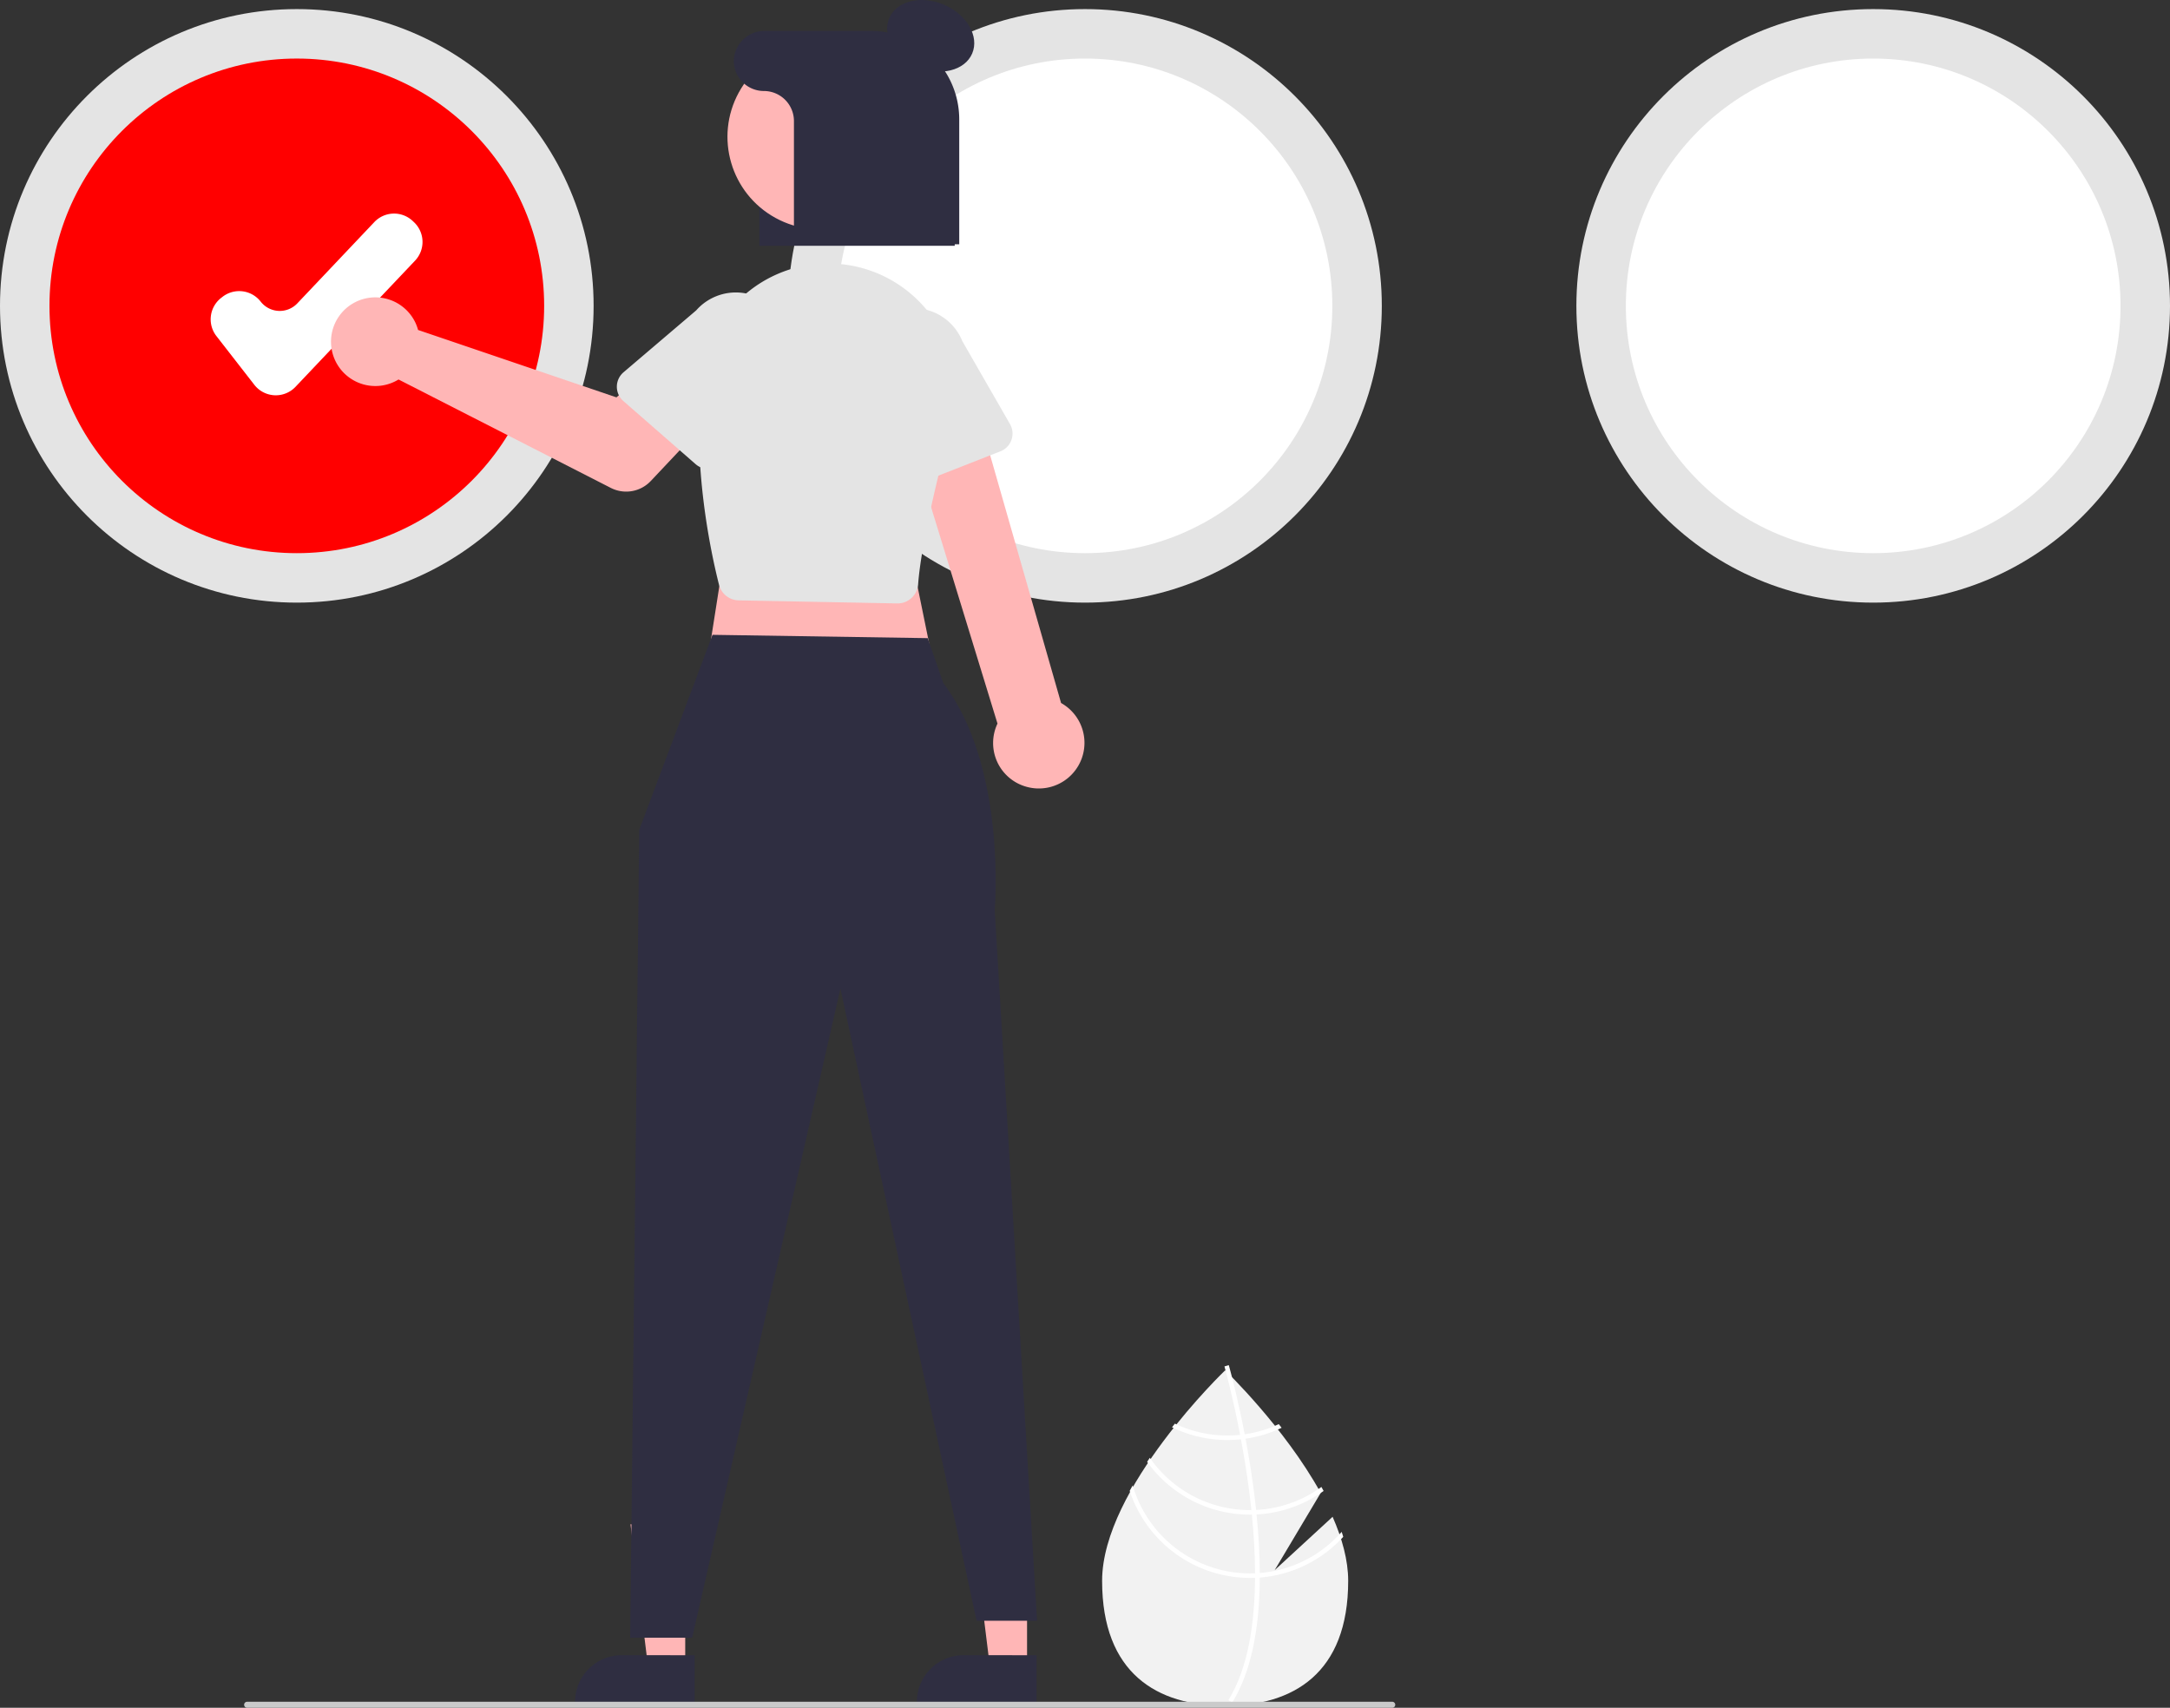 <svg data-type="color" xmlns="http://www.w3.org/2000/svg" width="722" height="568.282" viewBox="0 0 722 568.282" data-bbox="0 0 722 568.282">
    <rect x="0" y="0" width="722" height="568.282" fill="#333333" stroke="none"/>
    <g>
        <path data-color="1" d="m443.382 504.734-19.27 17.74 15.314-25.696c-12.064-21.878-31.796-40.786-31.796-40.786s-40.937 39.22-40.937 70.05 18.328 41.594 40.937 41.594c22.608 0 40.936-10.764 40.936-41.594 0-6.862-2.031-14.14-5.184-21.308Z" fill="#f2f2f2"></path>
        <path data-color="2" d="M419.157 523.434v1.52c-.09 17.663-3.069 31.445-8.914 41.15-.083.143-.173.278-.256.421l-.655-.398-.624-.392c6.485-10.48 8.78-25.292 8.862-40.7.008-.496.015-1 .008-1.504-.023-6.522-.422-13.12-1.061-19.53-.045-.496-.098-1-.15-1.504-.888-8.456-2.167-16.536-3.476-23.555-.09-.496-.188-.993-.286-1.482-2.264-11.87-4.574-20.47-5.1-22.373-.06-.233-.098-.361-.106-.391l.715-.203.007-.008.722-.203c.008.03.136.459.346 1.256.805 2.98 2.897 11.067 4.95 21.734.09.482.189.978.279 1.475 1.068 5.695 2.114 12.06 2.941 18.74q.316 2.516.565 4.965c.06.504.113 1.008.158 1.505q1.038 10.393 1.075 19.477Z" fill="#ffffff"></path>
        <path data-color="2" d="M414.14 477.272a47.34 47.34 0 0 1-1.535.188 41.502 41.502 0 0 1-4.243.219 40.371 40.371 0 0 1-17.453-3.942c-.316.398-.632.797-.956 1.203a41.866 41.866 0 0 0 18.409 4.243 42.94 42.94 0 0 0 4.529-.24c.511-.053 1.023-.12 1.527-.196a41.514 41.514 0 0 0 12-3.634q-.486-.62-.949-1.218a40.233 40.233 0 0 1-11.33 3.377Z" fill="#ffffff"></path>
        <path data-color="2" d="M417.924 502.452q-.779.045-1.558.045c-.158.008-.323.008-.481.008a40.585 40.585 0 0 1-33.312-17.401c-.3.444-.602.888-.895 1.339a42.092 42.092 0 0 0 34.207 17.566c.21 0 .421 0 .632-.007a53.672 53.672 0 0 0 1.565-.046 41.87 41.87 0 0 0 22.305-7.823c-.24-.444-.481-.888-.73-1.332a40.307 40.307 0 0 1-21.733 7.65Z" fill="#ffffff"></path>
        <path data-color="2" d="M419.157 523.434a42.388 42.388 0 0 1-3.272.135 40.695 40.695 0 0 1-39.014-29.28c-.339.61-.677 1.212-1 1.821a42.185 42.185 0 0 0 40.014 28.964c.564 0 1.128-.008 1.685-.038a36.08 36.08 0 0 0 1.587-.083 42.062 42.062 0 0 0 27.76-13.549c-.158-.556-.338-1.106-.519-1.662a40.564 40.564 0 0 1-27.24 13.692Z" fill="#ffffff"></path>
        <path data-color="3" d="M197.508 101.778c0 54.54-44.214 98.754-98.754 98.754C44.214 200.532 0 156.318 0 101.778 0 47.238 44.214 3.024 98.754 3.024c54.54 0 98.754 44.214 98.754 98.754z" fill="#e4e4e4"></path>
        <path data-color="4" d="M181.049 101.778c0 45.45-36.845 82.295-82.295 82.295s-82.295-36.845-82.295-82.295 36.845-82.295 82.295-82.295 82.295 36.845 82.295 82.295z" fill="#ff0000"></path>
        <path data-color="3" d="M459.754 101.778c0 54.54-44.214 98.754-98.754 98.754-54.54 0-98.754-44.214-98.754-98.754 0-54.54 44.214-98.754 98.754-98.754 54.54 0 98.754 44.214 98.754 98.754z" fill="#e4e4e4"></path>
        <path data-color="2" d="M443.295 101.778c0 45.45-36.845 82.295-82.295 82.295s-82.295-36.845-82.295-82.295S315.55 19.483 361 19.483s82.295 36.845 82.295 82.295z" fill="#ffffff"></path>
        <path data-color="3" d="M722 101.778c0 54.54-44.214 98.754-98.754 98.754-54.54 0-98.754-44.214-98.754-98.754 0-54.54 44.214-98.754 98.754-98.754 54.54 0 98.754 44.214 98.754 98.754z" fill="#e4e4e4"></path>
        <path data-color="2" d="M705.541 101.778c0 45.45-36.845 82.295-82.295 82.295s-82.295-36.845-82.295-82.295 36.845-82.295 82.295-82.295 82.295 36.845 82.295 82.295z" fill="#ffffff"></path>
        <path data-color="2" d="M91.76 131.538q-.22 0-.441-.01a9.035 9.035 0 0 1-6.699-3.481l-12.624-16.23a9.054 9.054 0 0 1 1.586-12.692l.455-.353a9.055 9.055 0 0 1 12.691 1.586 8.044 8.044 0 0 0 12.19.594l25.632-27.058a9.044 9.044 0 0 1 12.785-.345l.419.397a9.043 9.043 0 0 1 .345 12.784l-39.775 41.984a9.033 9.033 0 0 1-6.563 2.824Z" fill="#ffffff"></path>
        <path data-color="5" d="M317.657 81.782h-65v-56.53a13.225 13.225 0 0 1 13.437-12.97h21.607c16.518 0 29.956 12.972 29.956 28.916Z" fill="#2f2e41"></path>
        <path data-color="6" d="m341.722 554.819-12.339-.001-5.871-47.595 18.212.001-.002 47.595z" fill="#ffb6b6"></path>
        <path data-color="5" d="m344.87 566.78-39.789-.001v-.504a15.487 15.487 0 0 1 15.487-15.486l24.302.001Z" fill="#2f2e41"></path>
        <path data-color="6" d="m227.987 554.819-12.34-.001-5.87-47.595 18.212.001-.002 47.595z" fill="#ffb6b6"></path>
        <path data-color="5" d="m231.134 566.78-39.788-.001v-.504a15.487 15.487 0 0 1 15.487-15.486l24.302.001Z" fill="#2f2e41"></path>
        <path data-color="6" d="m242.886 172.448-8.052 51.332 76.494 1.006-10.065-49.318-58.377-3.02z" fill="#ffb6b6"></path>
        <path data-color="5" d="m237.054 211.246-24.363 64.872-3.02 268.84h20.634l49.318-215.998 45.293 210.36h20.13l-14.09-236.53s4.154-47.473-17.112-75.487l-5.176-14.955Z" fill="#2f2e41"></path>
        <path data-color="6" d="M341.558 261.817a15.1 15.1 0 0 1-9.675-21.036l-32.542-106.094 23.936-4.745 29.763 103.995a15.182 15.182 0 0 1-11.482 27.88Z" fill="#ffb6b6"></path>
        <path data-color="3" d="m298.492 200.797-52.73-1.018a6.894 6.894 0 0 1-6.533-5.193c-2.827-11.192-9.046-40.36-5.748-69.41a42.365 42.365 0 0 1 48.153-37.06 42.384 42.384 0 0 1 34.988 52.72c-6.637 25.207-10.387 43.24-11.143 53.6a6.878 6.878 0 0 1-5.51 6.231 6.857 6.857 0 0 1-1.33.131l-.147-.001Z" fill="#e4e4e4"></path>
        <path data-color="6" d="M138.322 107.605a14.795 14.795 0 0 1 .778 2.196l66.003 22.428 12.754-11.142 19.33 17.05-20.661 21.918a11.245 11.245 0 0 1-13.298 2.301l-70.627-36.076a14.755 14.755 0 1 1 5.721-18.675Z" fill="#ffb6b6"></path>
        <path data-color="3" d="M205.24 128.652a6.319 6.319 0 0 1 2.222-4.775l24.167-20.586a17.567 17.567 0 0 1 26.529 23.034l-17.21 26.8a6.325 6.325 0 0 1-9.483 1.345l-24.061-21.015a6.318 6.318 0 0 1-2.164-4.803Z" fill="#e4e4e4"></path>
        <path data-color="3" d="M297.883 161.56a6.318 6.318 0 0 1-3.216-4.17l-7.145-30.932a17.567 17.567 0 0 1 32.662-12.943l15.865 27.618a6.325 6.325 0 0 1-3.172 9.037l-29.734 11.681a6.318 6.318 0 0 1-5.26-.29Z" fill="#e4e4e4"></path>
        <path data-color="5" d="M314.083 1.562c7.621 3.256 11.82 10.528 9.378 16.244-2.441 5.716-10.598 7.71-18.22 4.455-7.62-3.255-11.819-10.528-9.377-16.243 2.441-5.716 10.599-7.71 18.22-4.456z" fill="#2f2e41"></path>
        <path data-color="6" d="M287.58 18.525c14.914 8.152 20.395 26.851 12.242 41.765-8.152 14.914-26.851 20.395-41.765 12.242-14.914-8.152-20.395-26.851-12.242-41.765 8.152-14.914 26.851-20.395 41.765-12.242z" fill="#ffb6b6"></path>
        <path data-color="5" d="M289.7 10.282h-35.2a10.228 10.228 0 0 0-10.32 9.334 10 10 0 0 0 9.978 10.666 10 10 0 0 1 10 10v41h55V39.739A29.457 29.457 0 0 0 289.7 10.282Z" fill="#2f2e41"></path>
        <path data-color="7" d="M463.224 568.282h-381a1 1 0 0 1 0-2h381a1 1 0 0 1 0 2Z" fill="#cacaca"></path>
    </g>
</svg>
